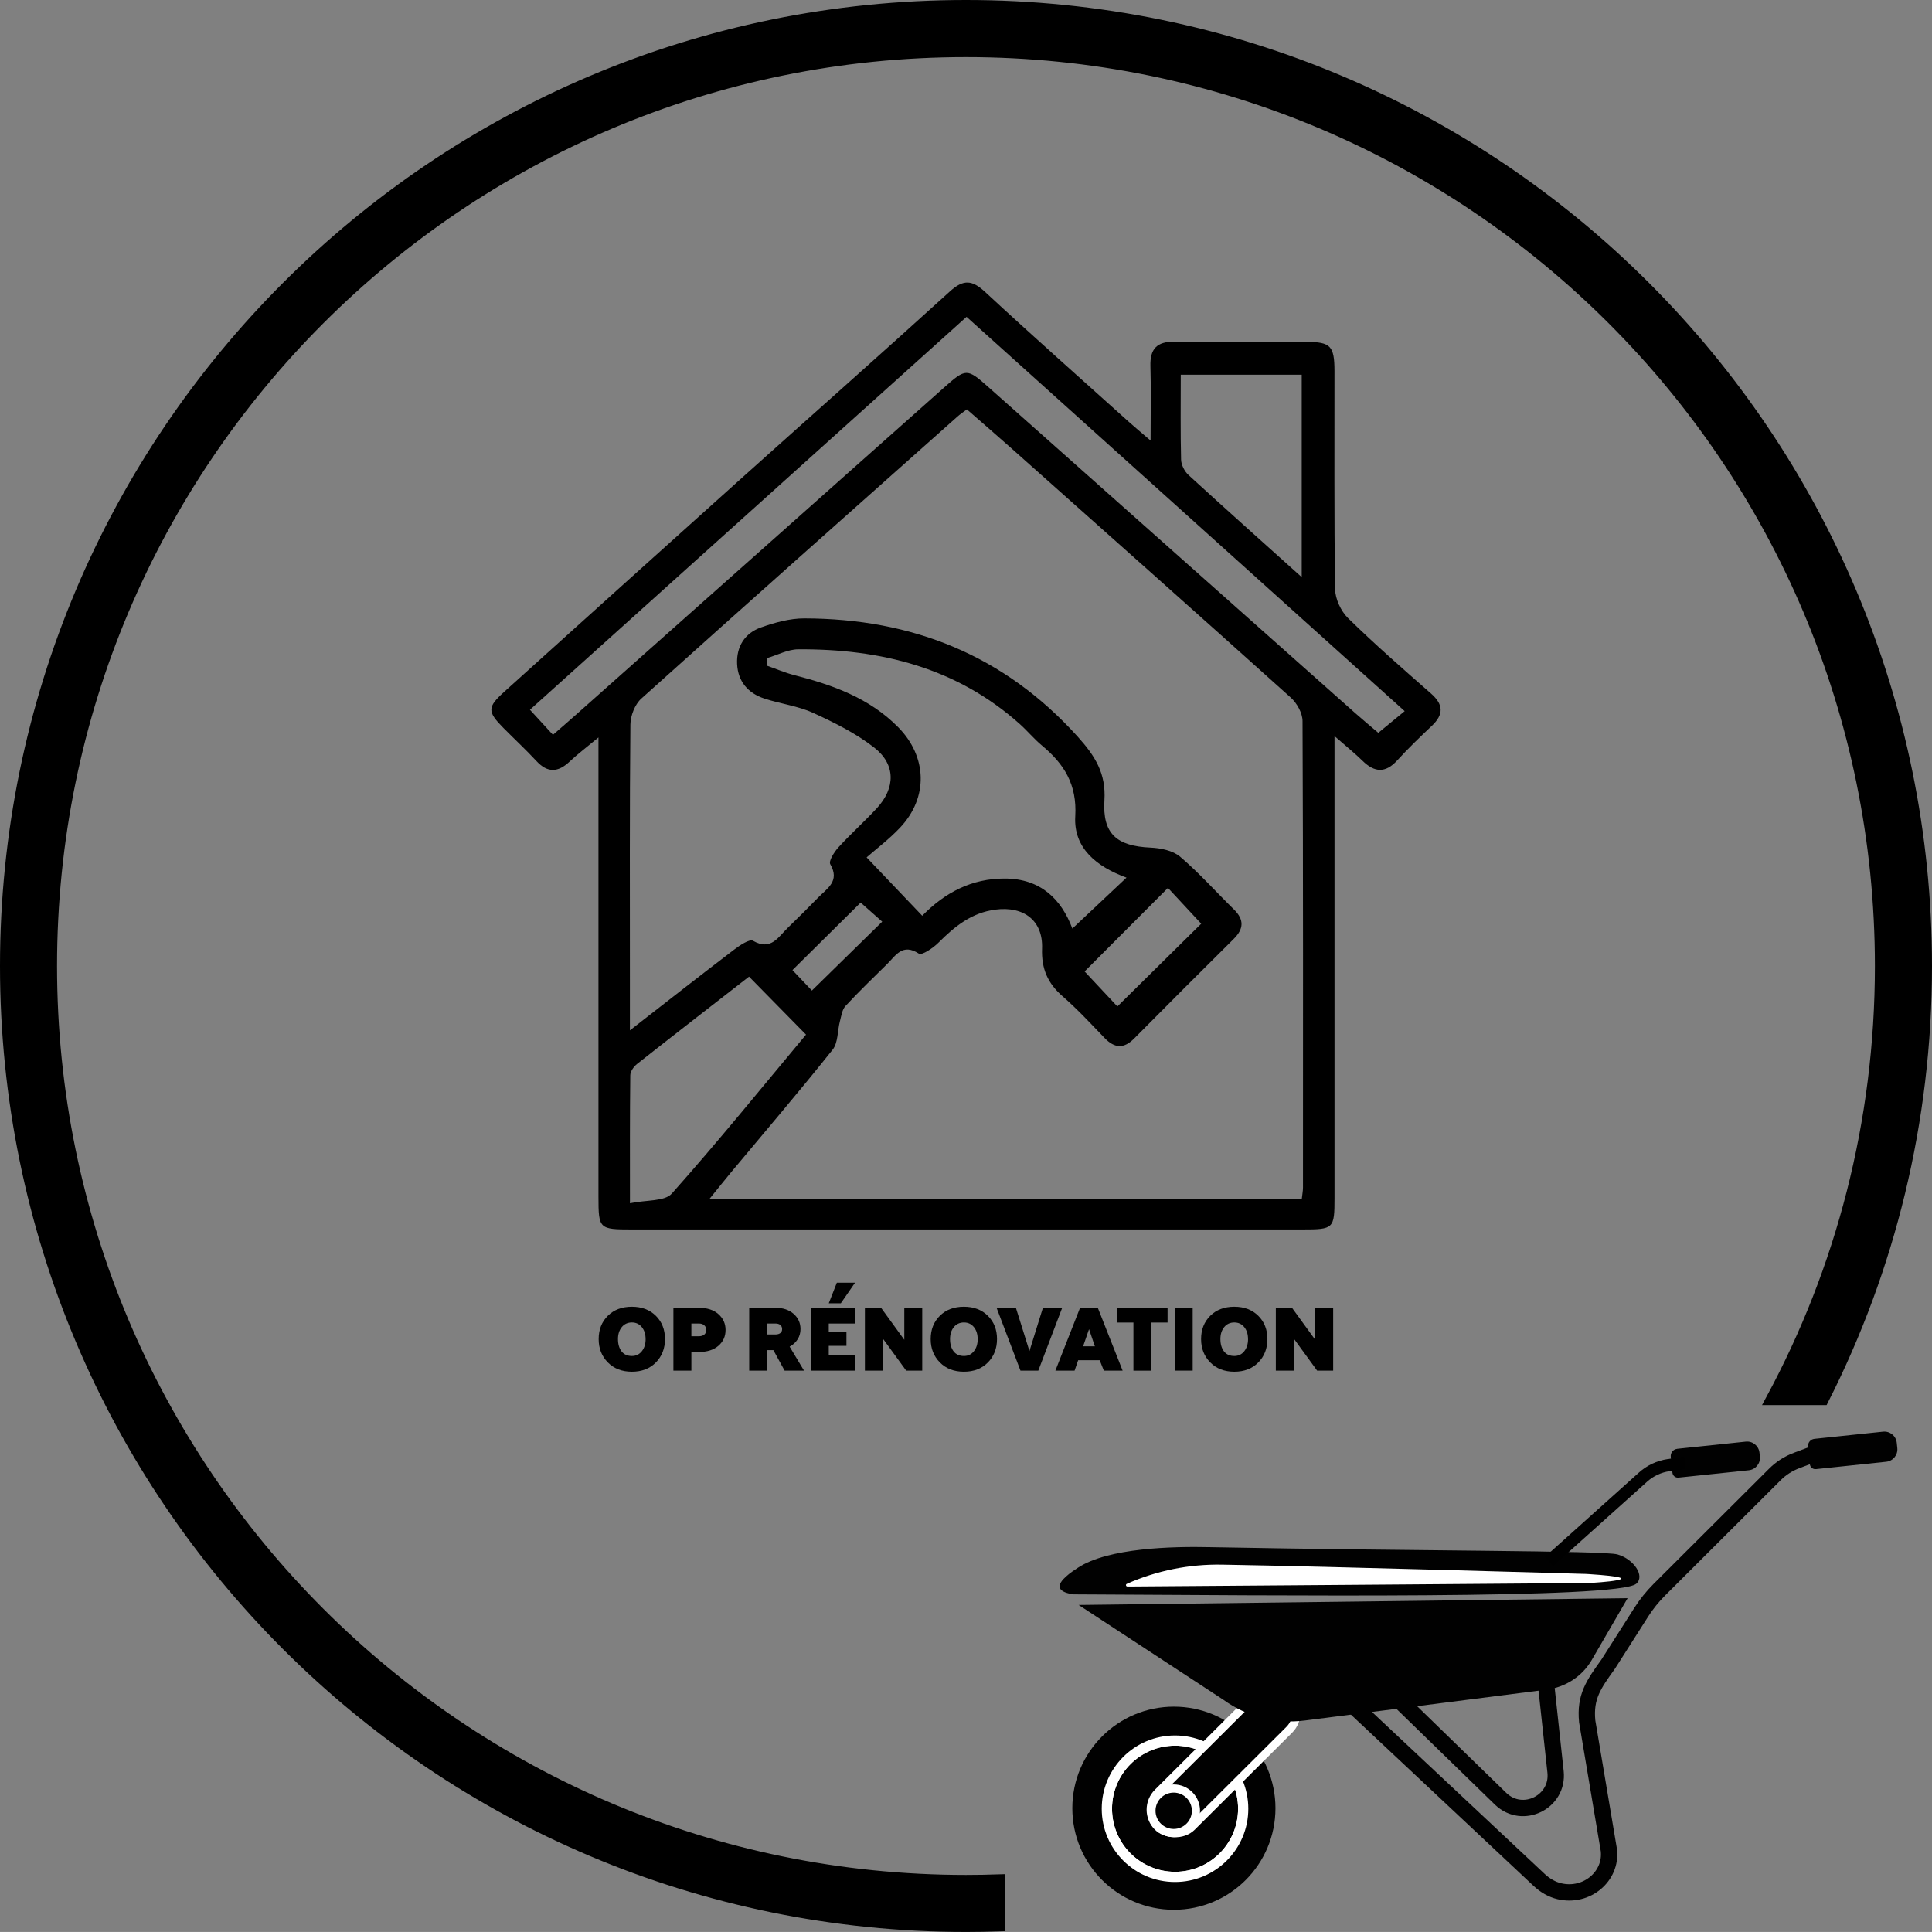 <?xml version="1.0" encoding="UTF-8"?>
<svg id="Calque_2" data-name="Calque 2" xmlns="http://www.w3.org/2000/svg" viewBox="0 0 473.07 473.06">
  <rect x="0" y="0" width="473.07" height="473.06" fill="#808080" stroke="none"/>
  <defs>
    <style>
      .cls-1, .cls-2, .cls-3, .cls-4, .cls-5 {
        stroke-miterlimit: 10;
      }

      .cls-1, .cls-6 {
        fill: #000;
      }

      .cls-1, .cls-5 {
        stroke: #000;
        stroke-width: 3px;
      }

      .cls-2 {
        stroke: #010101;
        stroke-width: 4px;
      }

      .cls-2, .cls-3, .cls-5 {
        fill: none;
      }

      .cls-3, .cls-4 {
        stroke: #fff;
      }

      .cls-6, .cls-7, .cls-8 {
        stroke-width: 0px;
      }

      .cls-7, .cls-4 {
        fill: #010101;
      }

      .cls-4 {
        stroke-width: 2px;
      }

      .cls-8 {
        fill: #fff;
      }
    </style>
  </defs>
  <g id="Calque_1-2" data-name="Calque 1">
    <g>
      <g>
        <circle class="cls-7" cx="287.44" cy="442.76" r="24.87"/>
        <path class="cls-7" d="M262.76,390.38c-1.15-.17-2.95-.57-3.25-1.63-.48-1.66,3.02-3.95,4.44-4.88,7.44-4.87,23.06-5.24,32.4-5.03,49.83.96,96.29.8,99.71,1.78,4,1.14,6.79,5.29,4.6,7.17-4.45,3.81-86.42,2.85-137.89,2.6Z"/>
        <path class="cls-8" d="M389.01,387.62l-112.92.86c-.43,0-.54-.54-.13-.68h0c7.24-3.21,15.2-4.82,23.26-4.68,27.32.46,88.18,2.25,88.18,2.25.52,0,1.05.03,1.58.06,17.3,1.13,1.31,2.17.03,2.18Z"/>
        <path class="cls-8" d="M287.71,424.95c-9.91,0-17.94,8.03-17.94,17.94s8.03,17.94,17.94,17.94,17.95-8.03,17.95-17.94-8.04-17.94-17.95-17.94ZM287.71,458.83c-8.8,0-15.93-7.14-15.93-15.94s7.13-15.94,15.93-15.94,15.94,7.14,15.94,15.94-7.13,15.94-15.94,15.94Z"/>
        <path class="cls-3" d="M303.66,442.89c0,8.8-7.13,15.94-15.94,15.94s-15.93-7.14-15.93-15.94,7.13-15.94,15.93-15.94,15.94,7.14,15.94,15.94Z"/>
        <path class="cls-3" d="M303.66,442.89c0,8.8-7.13,15.94-15.94,15.94s-15.93-7.14-15.93-15.94,7.13-15.94,15.93-15.94,15.94,7.14,15.94,15.94Z"/>
        <rect class="cls-4" x="276.86" y="425.32" width="45.48" height="11.82" rx="5.91" ry="5.91" transform="translate(-217 337.18) rotate(-44.89)"/>
        <circle class="cls-4" cx="287.39" cy="443.39" r="5.45"/>
        <path class="cls-7" d="M398.55,391.33l-134.43,1.66,35.49,23.25c5.72,4.14,12.87,5.95,19.94,5.04l59.14-7.55c4.66-.59,8.76-3.29,11.06-7.26l8.79-15.14Z"/>
        <path class="cls-7" d="M444.64,351.31h16.9c1.68,0,3.05,1.36,3.05,3.05v1.31c0,1.68-1.36,3.05-3.05,3.05h-17.31c-.75,0-1.35-.61-1.35-1.35v-4.3c0-.97.79-1.76,1.76-1.76Z" transform="translate(-34.54 49.24) rotate(-5.98)"/>
        <path class="cls-7" d="M411.01,353.76h16.9c1.68,0,3.05,1.36,3.05,3.05v.95c0,1.68-1.36,3.05-3.05,3.05h-17.31c-.75,0-1.35-.61-1.35-1.35v-3.93c0-.97.79-1.76,1.76-1.76Z" transform="translate(-34.96 45.74) rotate(-5.98)"/>
        <path class="cls-2" d="M331.18,417.47l45.69,42.85c1.41,1.32,3.11,2.34,4.99,2.78,6.68,1.56,12.82-3.68,12.09-10.05l-5.31-31.57c-.58-6.03,1.56-9.02,5.12-13.97l8.12-12.75c1.27-1.99,2.75-3.83,4.42-5.5l28.29-28.22c1.51-1.51,3.33-2.68,5.34-3.43l5.51-2.08"/>
        <path class="cls-2" d="M378.45,411.29l2.44,22.57c.8,7.38-8.04,11.75-13.41,6.63l-24.01-23.35-3.24-3.63"/>
        <path class="cls-5" d="M379.31,382.32l23.02-20.65c1.74-1.56,3.89-2.57,6.2-2.91l4.08-.6"/>
      </g>
      <path class="cls-1" d="M236.53,1.5C106.73,1.5,1.5,106.73,1.5,236.54s105.23,235.02,235.03,235.02c2.71,0,5.42-.05,8.11-.14v-10.96c-2.69.09-5.39.14-8.11.14-123.74,0-224.06-100.33-224.06-224.06S112.79,12.48,236.53,12.48s224.06,100.31,224.06,224.06c0,38.36-9.64,74.46-26.63,106.02h12.38c16.14-31.85,25.23-67.88,25.23-106.02C471.57,106.73,366.34,1.5,236.53,1.5Z"/>
      <path class="cls-6" d="M281.73,107.83c0-6.97.13-12.56-.04-18.15-.13-4.21,1.54-6.06,5.86-6.01,10.81.14,21.62.02,32.43.05,5.83.02,6.77,1,6.78,7.12.03,17.8-.11,35.59.15,53.39.04,2.43,1.43,5.42,3.18,7.13,6.53,6.39,13.42,12.42,20.3,18.45,3.09,2.71,3.14,5.14.21,7.92-2.9,2.74-5.78,5.51-8.47,8.46-2.91,3.19-5.59,2.96-8.51.09-1.76-1.73-3.71-3.29-6.85-6.04,0,3.11,0,4.94,0,6.76,0,35.43,0,70.85,0,106.28,0,7.61-.18,7.77-7.9,7.77-54.72,0-109.44,0-164.16,0-8.02,0-8.16-.13-8.17-8,0-35.09,0-70.19,0-105.28v-7.2c-2.93,2.44-5.09,4.06-7.05,5.9-2.82,2.66-5.38,2.86-8.14-.12-2.6-2.8-5.41-5.4-8.1-8.12-3.95-4-3.95-5.07.22-8.84,19.02-17.15,38.04-34.3,57.1-51.4,17.33-15.55,34.78-30.96,52.01-46.62,3.34-3.04,5.47-2.83,8.67.15,11.58,10.74,23.42,21.21,35.16,31.78,1.34,1.21,2.74,2.36,5.3,4.56ZM154.23,252.3c9.21-7.16,17.31-13.52,25.5-19.75,1.38-1.05,3.79-2.68,4.65-2.19,4.44,2.54,6.19-.95,8.53-3.19,2.52-2.42,4.98-4.9,7.42-7.39,2.19-2.24,5.39-4,2.97-8.17-.44-.76.97-3,2-4.13,3.02-3.31,6.39-6.31,9.43-9.61,4.54-4.94,4.62-10.69-.66-14.81-4.49-3.5-9.78-6.14-15-8.52-3.73-1.7-7.99-2.2-11.93-3.5-3.99-1.31-6.45-4.19-6.65-8.45-.2-4.26,1.88-7.56,5.85-8.96,3.39-1.2,7.07-2.22,10.61-2.21,26.41.05,48.92,8.99,66.93,28.95,4.29,4.76,6.96,9.01,6.55,15.6-.51,8.24,3.03,11.21,11.31,11.58,2.47.11,5.45.71,7.23,2.23,4.67,3.97,8.78,8.61,13.17,12.91,2.55,2.5,2.44,4.76-.08,7.25-8.16,8.07-16.26,16.19-24.34,24.34-2.53,2.56-4.79,2.43-7.24-.11-3.34-3.47-6.63-7.03-10.26-10.19-3.67-3.19-5.24-6.75-5.06-11.73.25-6.88-4.51-10.42-11.44-9.52-5.83.76-9.97,4.13-13.92,8.09-1.3,1.31-4.07,3.17-4.8,2.69-4-2.61-5.65.45-7.78,2.55-3.43,3.39-6.92,6.73-10.19,10.27-.83.89-1.02,2.43-1.36,3.71-.62,2.34-.43,5.27-1.79,6.98-8.08,10.14-16.51,20-24.81,29.96-1.63,1.96-3.22,3.96-5.33,6.57h145.02c.12-1.14.29-1.95.29-2.75.01-38.08.06-76.16-.11-114.24,0-1.95-1.38-4.4-2.88-5.75-22.75-20.45-45.63-40.77-68.48-61.1-3.57-3.17-7.18-6.28-10.83-9.47-1.01.77-1.7,1.22-2.31,1.77-25.84,22.98-51.71,45.94-77.42,69.06-1.56,1.41-2.64,4.19-2.66,6.34-.2,20.78-.12,41.57-.12,62.36,0,3.77,0,7.55,0,12.52ZM135.39,179.93c2.19-1.9,3.93-3.4,5.64-4.92,30.07-26.73,60.14-53.46,90.22-80.19,5.25-4.66,5.55-4.67,10.73-.07,29.96,26.61,59.9,53.24,89.85,79.85,1.94,1.72,3.94,3.37,5.66,4.84,2.39-1.96,4.29-3.52,6.46-5.31-36.05-32.44-71.49-64.34-107.28-96.55-35.77,32.19-71.27,64.14-106.91,96.21,2.1,2.29,3.75,4.08,5.64,6.14ZM187.91,161.12c0,.64-.02,1.27-.03,1.91,2.2.77,4.35,1.7,6.6,2.28,9.43,2.41,18.43,5.62,25.47,12.77,7.09,7.21,7.4,17.18.47,24.55-2.69,2.86-5.88,5.25-8.22,7.31,5.12,5.37,9.3,9.76,13.62,14.29,5.53-5.66,12.09-9.14,20.24-9.11,8.77.03,13.82,5.07,16.52,12.25,4.43-4.17,8.73-8.2,13.26-12.47-7.26-2.65-13.01-7.19-12.55-15.01.46-7.81-2.73-12.84-8.19-17.37-1.91-1.59-3.51-3.54-5.36-5.2-15.48-13.86-34.14-18.46-54.31-18.33-2.52.02-5.03,1.39-7.54,2.13ZM197.37,253.34c-4.8-4.88-9.28-9.44-13.96-14.2-9.1,7.08-18.27,14.17-27.38,21.35-.82.64-1.69,1.84-1.7,2.79-.12,10.06-.08,20.12-.08,31.35,4.03-.85,8.5-.4,10.26-2.38,11.33-12.73,22.07-26,32.85-38.91ZM318.74,141.32v-49.57h-29.62c0,7.22-.09,14.01.08,20.78.03,1.29.84,2.89,1.81,3.78,8.92,8.17,17.95,16.22,27.73,25.01ZM285.98,217.42c-7.05,7.07-13.8,13.83-20.4,20.45,2.62,2.8,5.53,5.91,8.02,8.57,7.1-7,13.89-13.71,20.53-20.26-2.73-2.94-5.62-6.05-8.14-8.76ZM210.73,221.02c-5.86,5.8-11.37,11.25-16.69,16.52,1.66,1.75,3.43,3.61,4.76,5.01,5.68-5.56,11.2-10.97,17.22-16.87-1.67-1.48-3.5-3.09-5.28-4.67Z"/>
      <g>
        <path class="cls-6" d="M146.59,327.88c0-2.31.75-4.21,2.24-5.69,1.49-1.48,3.46-2.22,5.89-2.22s4.37.74,5.87,2.22c1.49,1.48,2.24,3.38,2.24,5.69s-.75,4.23-2.24,5.74c-1.49,1.51-3.45,2.26-5.87,2.26s-4.38-.76-5.88-2.27c-1.5-1.52-2.25-3.42-2.25-5.72ZM158.08,327.88c0-1.19-.31-2.16-.92-2.92-.62-.76-1.43-1.14-2.44-1.14s-1.85.38-2.47,1.14c-.62.76-.93,1.74-.93,2.92,0,1.25.29,2.25.87,3.01.58.76,1.42,1.14,2.54,1.14,1.01,0,1.82-.39,2.44-1.18.62-.78.92-1.78.92-2.98Z"/>
        <path class="cls-6" d="M164.89,320.23h6.22c2.02,0,3.62.51,4.79,1.54,1.17,1.03,1.76,2.32,1.76,3.89s-.58,2.86-1.75,3.87c-1.16,1.01-2.77,1.52-4.8,1.52h-1.82v4.57h-4.4v-15.38ZM171.11,324.08h-1.82v3.12h1.82c.57,0,1.02-.14,1.34-.41.32-.27.48-.65.48-1.13s-.16-.87-.49-1.15c-.33-.29-.77-.43-1.33-.43Z"/>
        <path class="cls-6" d="M183.46,320.23h6.42c1.83,0,3.31.49,4.44,1.48,1.13.99,1.69,2.23,1.69,3.73,0,.92-.23,1.76-.7,2.5-.47.75-1.12,1.35-1.96,1.8l3.52,5.87h-4.75l-2.75-5.01h-1.52v5.01h-4.4v-15.38ZM189.88,324.08h-2.02v2.68h2.02c.51,0,.91-.12,1.2-.35.29-.23.43-.56.43-.97s-.15-.76-.44-1c-.29-.24-.69-.36-1.19-.36Z"/>
        <path class="cls-6" d="M209.46,331.77v3.85h-10.92v-15.38h10.92v3.85h-6.53v2.04h4.33v3.41h-4.33v2.24h6.53ZM205.87,319.13h-2.94l1.98-5.05h4.46l-3.49,5.05Z"/>
        <path class="cls-6" d="M221.43,320.23h4.39v15.38h-3.93l-5.71-7.84v7.84h-4.4v-15.38h3.96l5.69,7.84v-7.84Z"/>
        <path class="cls-6" d="M227.89,327.88c0-2.31.75-4.21,2.24-5.69,1.49-1.48,3.46-2.22,5.89-2.22s4.37.74,5.87,2.22c1.49,1.48,2.24,3.38,2.24,5.69s-.75,4.23-2.24,5.74c-1.49,1.51-3.45,2.26-5.87,2.26s-4.38-.76-5.88-2.27c-1.5-1.52-2.25-3.42-2.25-5.72ZM239.39,327.88c0-1.19-.31-2.16-.92-2.92-.62-.76-1.43-1.14-2.44-1.14s-1.85.38-2.47,1.14c-.62.76-.93,1.74-.93,2.92,0,1.25.29,2.25.87,3.01.58.76,1.42,1.14,2.54,1.14,1.01,0,1.82-.39,2.44-1.18.62-.78.92-1.78.92-2.98Z"/>
        <path class="cls-6" d="M248.75,320.23l3.32,10.59,3.3-10.59h4.72l-5.85,15.38h-4.37l-5.85-15.38h4.72Z"/>
        <path class="cls-6" d="M270.29,335.62l-1.02-2.55h-5.27l-.88,2.55h-4.7l6.04-15.38h4.35l6.08,15.38h-4.61ZM266.66,325.46l-1.45,4.2h2.88l-1.43-4.2Z"/>
        <path class="cls-6" d="M273.56,323.84v-3.6h12.33v3.6h-3.96v11.78h-4.4v-11.78h-3.98Z"/>
        <path class="cls-6" d="M287.64,320.23h4.4v15.38h-4.4v-15.38Z"/>
        <path class="cls-6" d="M294.1,327.88c0-2.31.75-4.21,2.24-5.69,1.49-1.48,3.46-2.22,5.89-2.22s4.37.74,5.87,2.22c1.49,1.48,2.24,3.38,2.24,5.69s-.75,4.23-2.24,5.74c-1.49,1.51-3.45,2.26-5.87,2.26s-4.38-.76-5.88-2.27c-1.5-1.52-2.25-3.42-2.25-5.72ZM305.59,327.88c0-1.19-.31-2.16-.92-2.92-.62-.76-1.43-1.14-2.44-1.14s-1.85.38-2.47,1.14c-.62.76-.93,1.74-.93,2.92,0,1.25.29,2.25.87,3.01.58.76,1.42,1.14,2.54,1.14,1.01,0,1.82-.39,2.44-1.18.62-.78.92-1.78.92-2.98Z"/>
        <path class="cls-6" d="M322.05,320.23h4.39v15.38h-3.93l-5.71-7.84v7.84h-4.4v-15.38h3.96l5.69,7.84v-7.84Z"/>
      </g>
    </g>
  </g>
</svg>